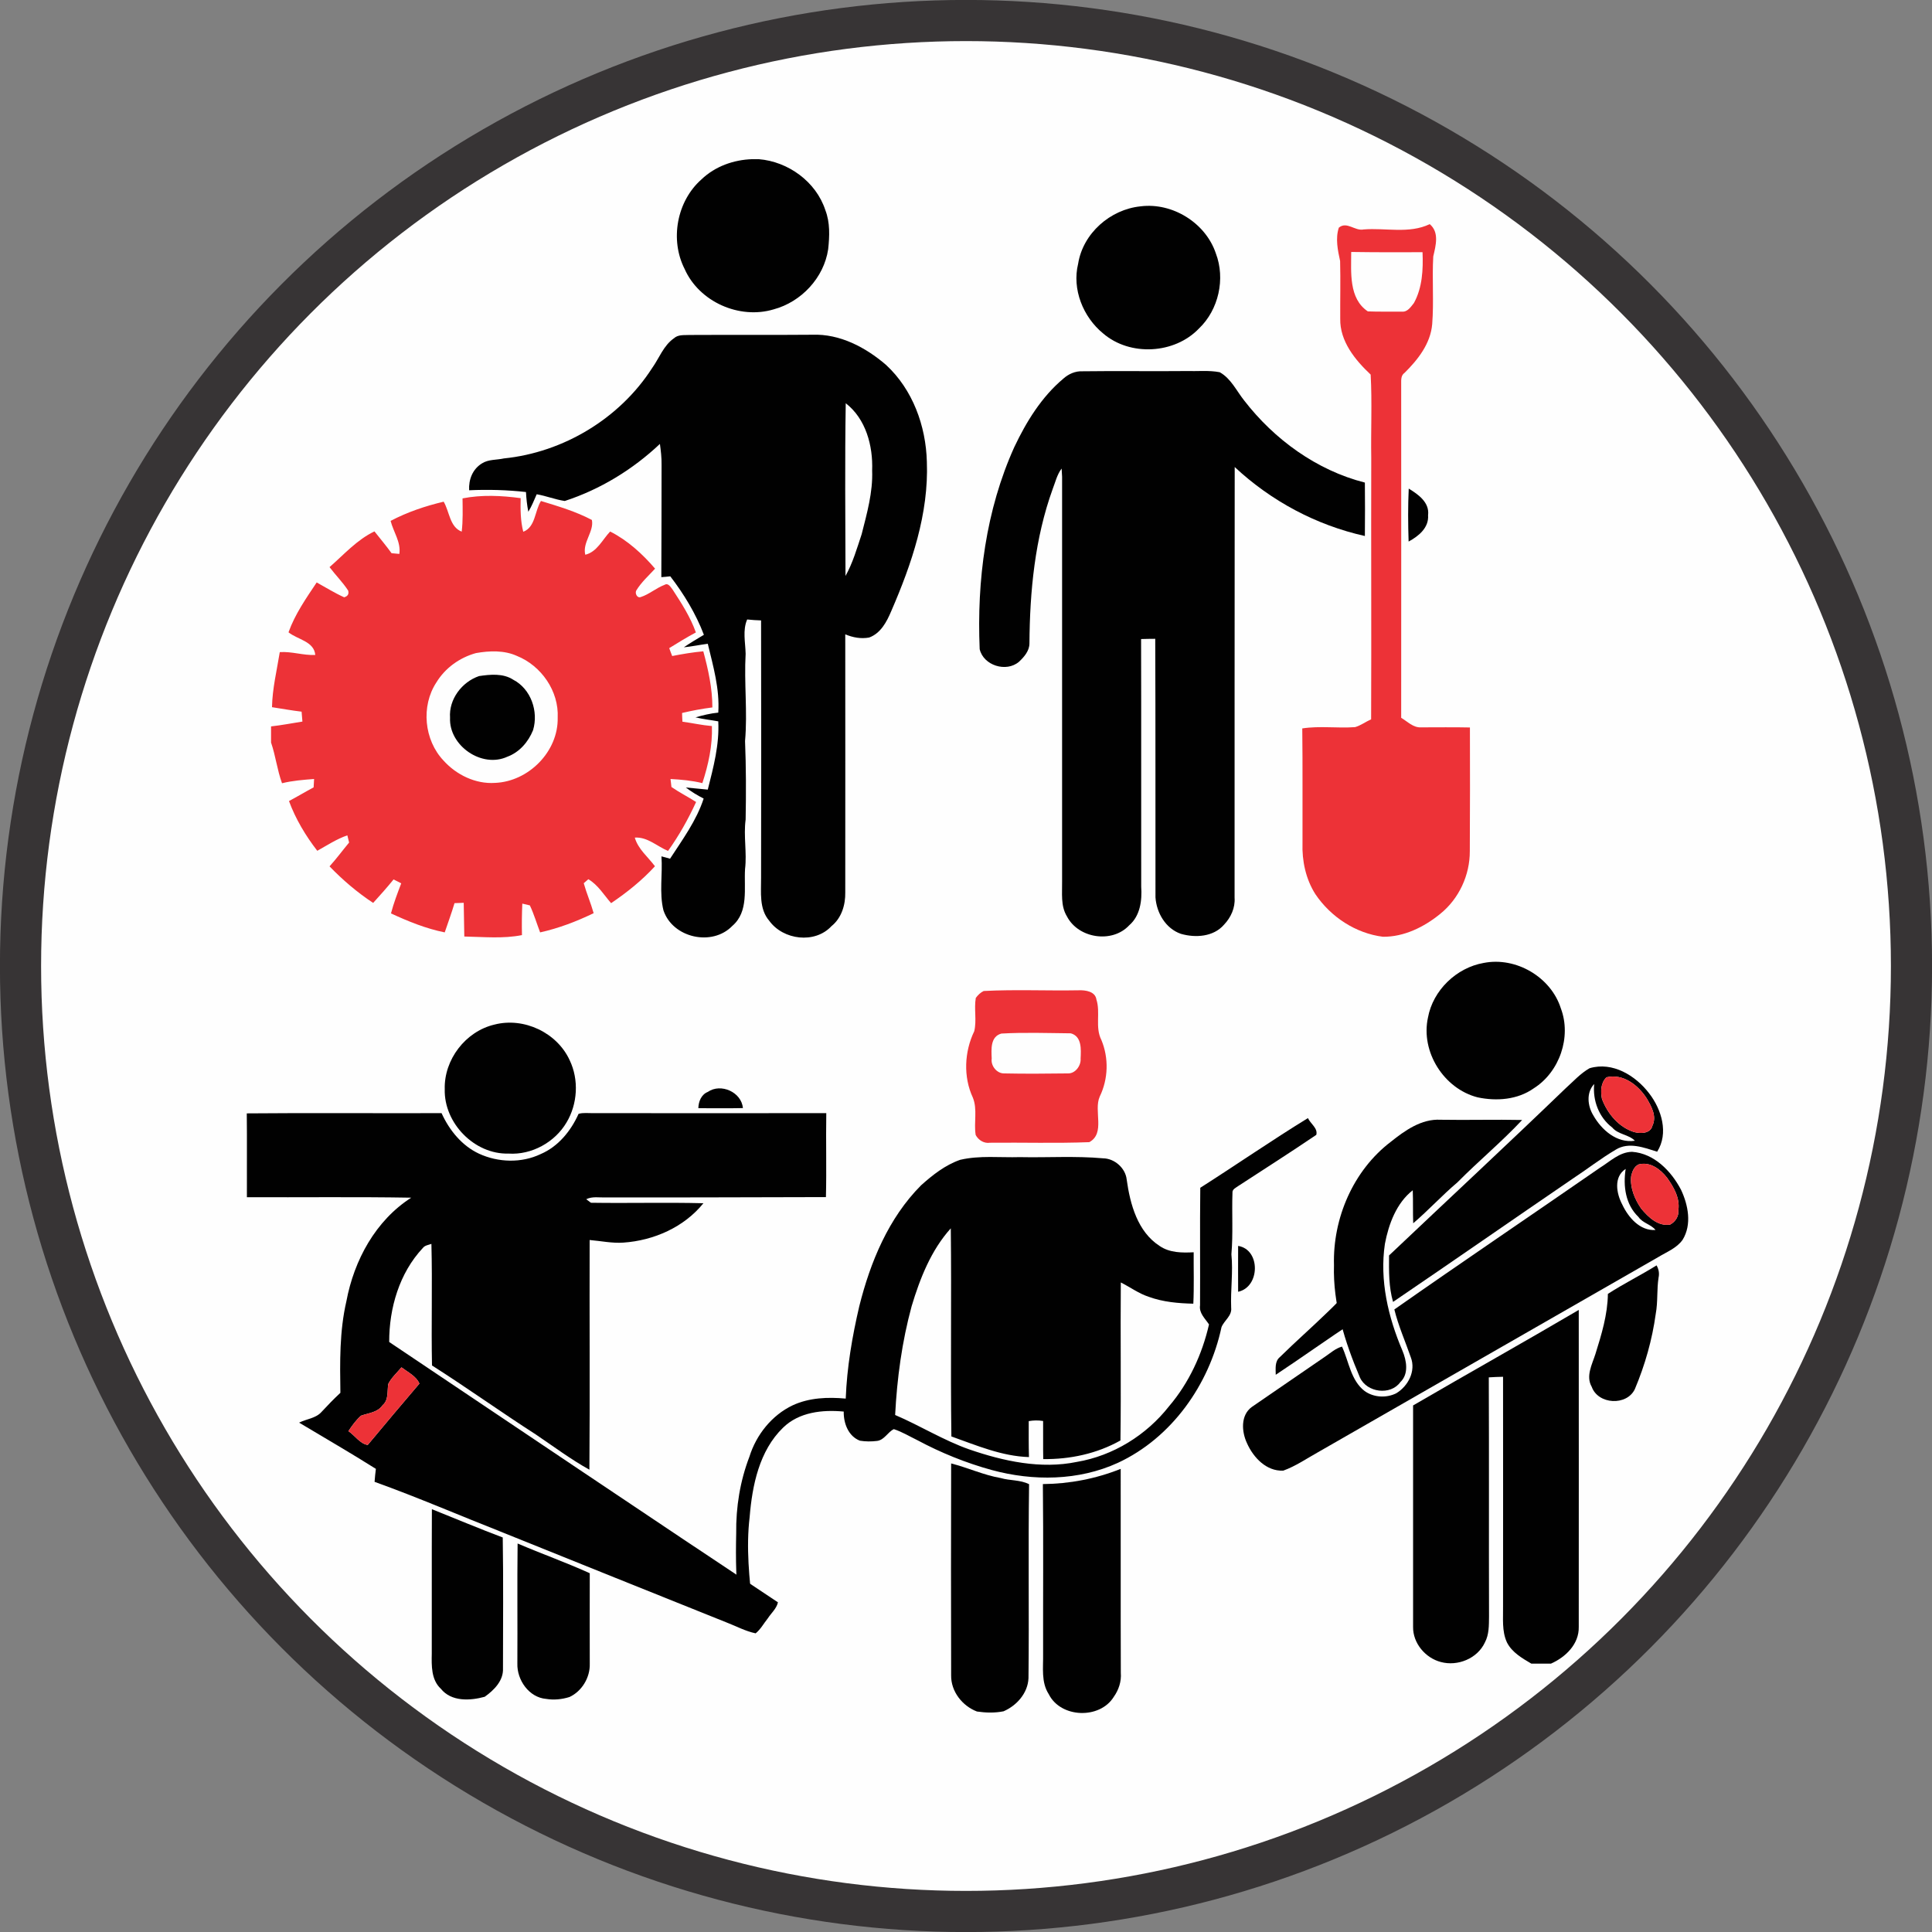<?xml version="1.0" encoding="UTF-8"?>
<!DOCTYPE svg PUBLIC "-//W3C//DTD SVG 1.1//EN" "http://www.w3.org/Graphics/SVG/1.1/DTD/svg11.dtd">
<!-- Creator: CorelDRAW -->
<svg xmlns="http://www.w3.org/2000/svg" xml:space="preserve" width="1109px" height="1109px" version="1.1" style="shape-rendering:geometricPrecision; text-rendering:geometricPrecision; image-rendering:optimizeQuality; fill-rule:evenodd; clip-rule:evenodd"
viewBox="0 0 163.86 163.86"
 xmlns:xlink="http://www.w3.org/1999/xlink"
 xmlns:xodm="http://www.corel.com/coreldraw/odm/2003">
 <rect x="0" y="0" width="163.86" height="163.86" fill="#808080" stroke="none"/>
 <defs>
  <style type="text/css">
   <![CDATA[
    .str0 {stroke:#373435;stroke-width:3.49;stroke-miterlimit:2.613}
    .fil0 {fill:#FEFEFE}
    .fil3 {fill:#ED3237}
    .fil2 {fill:#ED3237;fill-rule:nonzero}
    .fil1 {fill:#010101;fill-rule:nonzero}
   ]]>
  </style>
 </defs>
 <g id="_85">
  <circle class="fil0 str0" cx="81.93" cy="81.93" r="80.19"/>
  <path class="fil1" d="M41.93 86.9c2.5,-0.65 5.32,0.68 6.39,3.03 0.79,1.65 0.67,3.7 -0.27,5.27 -0.99,1.68 -2.96,2.77 -4.92,2.64 -2.89,0.08 -5.48,-2.58 -5.41,-5.45 -0.07,-2.52 1.76,-4.91 4.21,-5.49z"/>
  <path class="fil1" d="M60.03 92.61c1.11,-0.77 2.86,0.02 2.98,1.37 -1.26,0.03 -2.52,0.01 -3.78,0.01 0.01,-0.56 0.25,-1.16 0.8,-1.38z"/>
  <g id="_2326849158384">
   <path class="fil1" d="M20.93 94.43c5.51,-0.05 11.02,0 16.52,-0.02 0.66,1.45 1.72,2.76 3.18,3.44 1.63,0.75 3.6,0.81 5.23,0.03 1.49,-0.64 2.56,-1.96 3.21,-3.41 0.41,-0.12 0.85,-0.05 1.26,-0.06 6.59,0.01 13.17,0 19.75,0 -0.04,2.38 0.03,4.75 -0.03,7.12 -6.22,0.01 -12.44,0.04 -18.66,0.03 -0.56,0.02 -1.14,-0.11 -1.67,0.15 0.1,0.07 0.3,0.22 0.4,0.3 3.18,0.05 6.37,-0.04 9.54,0.04 -1.64,2.03 -4.2,3.16 -6.78,3.34 -0.96,0.07 -1.91,-0.14 -2.87,-0.22 -0.02,6.49 0.03,12.99 -0.02,19.48 -1.59,-0.88 -3.05,-1.98 -4.55,-2.99 -2.97,-1.91 -5.83,-3.96 -8.8,-5.85 -0.07,-3.44 0.04,-6.88 -0.05,-10.31 -0.25,0.09 -0.56,0.12 -0.73,0.35 -1.99,2.12 -2.86,5.11 -2.85,7.97 10.99,7.37 21.95,14.76 32.97,22.08 -0.12,0.54 -0.57,0.91 -0.86,1.36 -0.34,0.42 -0.6,0.92 -1.03,1.27 -0.87,-0.18 -1.65,-0.61 -2.46,-0.92 -6.33,-2.54 -12.66,-5.08 -18.98,-7.63 -3.63,-1.43 -7.21,-2.98 -10.88,-4.3 0.02,-0.37 0.07,-0.74 0.11,-1.1 -2.14,-1.35 -4.34,-2.62 -6.51,-3.92 0.63,-0.32 1.43,-0.36 1.92,-0.93 0.51,-0.55 1.03,-1.09 1.58,-1.6 -0.04,-2.6 -0.08,-5.22 0.51,-7.77 0.65,-3.47 2.47,-6.84 5.5,-8.78 -4.64,-0.08 -9.29,-0.02 -13.94,-0.04 -0.01,-2.37 0.02,-4.74 -0.01,-7.11zm12 22.95l0 0c-0.1,0.61 0.05,1.35 -0.48,1.8 -0.42,0.62 -1.19,0.66 -1.83,0.89 -0.42,0.37 -0.76,0.84 -1.07,1.31 0.54,0.36 0.99,1.08 1.64,1.17 1.45,-1.74 2.91,-3.48 4.38,-5.2 -0.25,-0.62 -0.99,-0.98 -1.52,-1.38 -0.38,0.46 -0.85,0.87 -1.12,1.41z"/>
  </g>
  <path class="fil1" d="M36.63 128c2,0.8 3.99,1.64 6.01,2.4 0.06,3.7 0.02,7.4 0.02,11.1 0.05,1.04 -0.76,1.85 -1.55,2.41 -1.24,0.34 -2.83,0.43 -3.72,-0.68 -0.82,-0.76 -0.79,-1.95 -0.77,-2.98 0.01,-4.09 -0.01,-8.17 0.01,-12.25z"/>
  <path class="fil1" d="M43.9 130.91c2.03,0.87 4.11,1.61 6.12,2.52 -0.01,2.55 0,5.11 0,7.67 0.04,1.16 -0.66,2.34 -1.72,2.83 -0.64,0.2 -1.32,0.27 -1.98,0.16 -1.45,-0.12 -2.48,-1.6 -2.44,-2.99 0.02,-3.4 -0.02,-6.79 0.02,-10.19z"/>
  <path class="fil1" d="M96.74 17.5c2.7,-0.34 5.51,1.4 6.38,3.99 0.82,2.15 0.24,4.78 -1.43,6.37 -2.07,2.17 -5.85,2.38 -8.13,0.42 -1.7,-1.39 -2.65,-3.75 -2.12,-5.91 0.41,-2.58 2.72,-4.61 5.3,-4.87z"/>
  <g id="_2326849165440">
   <path class="fil2" d="M113.55 19.31c0.68,-0.57 1.37,0.31 2.11,0.15 1.86,-0.15 3.85,0.39 5.6,-0.45 0.83,0.69 0.51,1.83 0.3,2.74 -0.11,1.91 0.06,3.83 -0.09,5.74 -0.14,1.66 -1.21,3.01 -2.34,4.13 -0.32,0.22 -0.29,0.6 -0.29,0.94 0.01,9.44 0,18.88 0,28.32 0.53,0.31 1.02,0.85 1.69,0.81 1.38,0 2.76,-0.02 4.14,0.01 0.01,3.5 0.01,6.99 -0.01,10.49 0.01,2.03 -0.92,4.04 -2.51,5.32 -1.36,1.11 -3.07,1.96 -4.86,1.94 -2.31,-0.29 -4.42,-1.68 -5.72,-3.6 -0.82,-1.28 -1.15,-2.83 -1.1,-4.34 -0.01,-3.25 0.02,-6.49 -0.02,-9.73 1.48,-0.23 2.99,0 4.48,-0.11 0.49,-0.14 0.9,-0.46 1.36,-0.66 0.03,-7.39 -0.01,-14.78 0.01,-22.18 -0.04,-2.35 0.08,-4.72 -0.05,-7.06 -1.32,-1.24 -2.62,-2.83 -2.58,-4.74 -0.01,-1.63 0.03,-3.26 -0.01,-4.89 -0.2,-0.92 -0.41,-1.91 -0.11,-2.83zm1.05 2.06l0 0c0,1.72 -0.22,3.95 1.41,5.04 0.96,0.04 1.93,0.01 2.89,0.02 0.48,0.05 0.76,-0.41 1.02,-0.73 0.72,-1.31 0.79,-2.85 0.73,-4.31 -2.02,0.01 -4.04,0.01 -6.05,-0.02z"/>
  </g>
  <path class="fil1" d="M90.19 32.11c0.45,-0.4 1.02,-0.65 1.63,-0.62 2.93,-0.04 5.86,0.01 8.79,-0.02 0.95,0.03 1.91,-0.08 2.84,0.1 0.95,0.53 1.41,1.56 2.06,2.38 2.56,3.32 6.16,5.94 10.25,6.98 0.01,1.51 0.02,3.02 0,4.53 -4.13,-0.92 -7.96,-2.97 -11.04,-5.85 -0.01,12.17 -0.01,24.35 -0.01,36.53 0.06,0.85 -0.31,1.67 -0.89,2.28 -0.89,1.04 -2.43,1.14 -3.67,0.78 -1.29,-0.45 -2.06,-1.78 -2.15,-3.09 -0.01,-7.31 0.01,-14.62 -0.02,-21.93 -0.4,0 -0.8,0.01 -1.2,0.02 0.02,7 0,14 0.01,21 0.08,1.16 -0.08,2.47 -1.02,3.28 -1.44,1.55 -4.31,1.12 -5.28,-0.76 -0.55,-0.9 -0.39,-1.98 -0.41,-2.98 0,-11.43 0,-22.86 0,-34.3 -0.01,-0.17 -0.03,-0.53 -0.04,-0.7 -0.39,0.51 -0.53,1.15 -0.76,1.74 -1.51,4.18 -1.94,8.67 -1.97,13.09 0,0.63 -0.45,1.15 -0.89,1.56 -1.08,0.92 -3.01,0.31 -3.33,-1.07 -0.25,-5.82 0.52,-11.8 2.94,-17.15 1.02,-2.15 2.31,-4.25 4.16,-5.8z"/>
  <path class="fil1" d="M119.48 41.44c0.8,0.49 1.78,1.17 1.64,2.26 0.08,1.06 -0.81,1.78 -1.65,2.23 -0.05,-1.5 -0.06,-3 0.01,-4.49z"/>
  <g id="_2326849172736">
   <path class="fil2" d="M83.43 84.05c2.68,-0.14 5.38,-0.01 8.07,-0.06 0.56,-0.02 1.39,0.09 1.49,0.78 0.36,1.11 -0.13,2.35 0.42,3.43 0.64,1.53 0.59,3.31 -0.14,4.81 -0.53,1.2 0.5,3.1 -0.88,3.86 -2.8,0.11 -5.61,0.02 -8.42,0.05 -0.51,0.08 -0.99,-0.22 -1.22,-0.66 -0.17,-1.05 0.17,-2.16 -0.24,-3.17 -0.82,-1.76 -0.72,-3.89 0.12,-5.63 0.22,-0.92 -0.03,-1.89 0.13,-2.82 0.18,-0.25 0.4,-0.46 0.67,-0.59zm1.5 3.61l0 0c-0.95,0.26 -0.85,1.35 -0.82,2.12 -0.09,0.61 0.43,1.27 1.05,1.26 1.81,0.04 3.61,0.02 5.42,0 0.62,0.02 1.12,-0.66 1.07,-1.26 0.04,-0.78 0.11,-1.88 -0.83,-2.14 -1.96,-0.02 -3.94,-0.09 -5.89,0.02z"/>
  </g>
  <path class="fil1" d="M101.8 100.74c3.06,-1.95 6.04,-4.01 9.13,-5.91 0.21,0.47 0.86,0.86 0.71,1.42 -2.18,1.48 -4.41,2.9 -6.62,4.34 -0.2,0.15 -0.52,0.27 -0.49,0.58 -0.06,1.73 0.06,3.47 -0.09,5.21 0.15,1.51 -0.08,3.02 -0.02,4.54 0.08,0.68 -0.6,1.08 -0.82,1.64 -1.04,4.87 -4.22,9.39 -8.79,11.51 -3.34,1.53 -7.19,1.56 -10.69,0.61 -2.19,-0.6 -4.31,-1.46 -6.31,-2.53 -0.66,-0.32 -1.3,-0.71 -2,-0.94 -0.52,0.25 -0.8,0.92 -1.42,1 -0.49,0.06 -0.98,0.06 -1.46,-0.02 -0.98,-0.38 -1.39,-1.48 -1.37,-2.47 -1.81,-0.17 -3.79,0.04 -5.15,1.37 -2.01,1.95 -2.61,4.88 -2.83,7.58 -0.31,2.6 -0.03,5.22 0.27,7.81 -0.38,0.02 -0.75,0.05 -1.11,0.07 -0.33,-2.15 -0.35,-4.33 -0.3,-6.51 -0.03,-2.21 0.33,-4.43 1.12,-6.49 0.58,-1.86 1.9,-3.52 3.67,-4.36 1.4,-0.65 2.98,-0.71 4.5,-0.57 0.1,-2.65 0.55,-5.27 1.15,-7.84 0.94,-3.75 2.48,-7.48 5.24,-10.25 0.98,-0.88 2.05,-1.72 3.31,-2.16 1.66,-0.39 3.38,-0.18 5.06,-0.23 2.35,0.05 4.72,-0.11 7.06,0.1 0.98,0.01 1.91,0.83 2.01,1.81 0.29,2.08 0.92,4.42 2.8,5.63 0.85,0.58 1.9,0.58 2.88,0.53 -0.01,1.45 0.04,2.91 -0.03,4.36 -1.27,-0.03 -2.56,-0.14 -3.77,-0.58 -0.86,-0.28 -1.58,-0.82 -2.38,-1.22 -0.04,4.47 0.03,8.93 -0.03,13.4 -1.99,1.12 -4.28,1.61 -6.55,1.58 -0.02,-1.08 0,-2.15 -0.01,-3.23 -0.41,-0.07 -0.82,-0.06 -1.22,0.01 0,1.02 -0.01,2.04 0.02,3.05 -2.3,-0.07 -4.44,-0.99 -6.58,-1.75 -0.08,-5.89 0.02,-11.77 -0.05,-17.65 -1.67,1.85 -2.61,4.24 -3.32,6.6 -0.82,3.01 -1.24,6.12 -1.4,9.23 2.13,0.91 4.1,2.15 6.29,2.92 2.91,1 6.06,1.69 9.12,1.06 3.08,-0.52 5.9,-2.27 7.82,-4.72 1.69,-1.98 2.81,-4.41 3.39,-6.94 -0.33,-0.5 -0.86,-0.96 -0.76,-1.62 0.02,-3.32 -0.02,-6.65 0.02,-9.97z"/>
  <path class="fil1" d="M105.01 105.67c1.92,0.31 1.87,3.49 0,3.89 0,-1.3 -0.01,-2.59 0,-3.89z"/>
  <path class="fil1" d="M80.67 124.12c1.42,0.36 2.76,0.99 4.21,1.24 0.79,0.23 1.65,0.14 2.4,0.52 -0.08,5.49 0.01,10.98 -0.05,16.46 -0.06,1.26 -0.99,2.31 -2.11,2.8 -0.74,0.15 -1.51,0.13 -2.26,0.02 -1.24,-0.47 -2.21,-1.7 -2.19,-3.06 -0.01,-5.99 -0.02,-11.99 0,-17.98z"/>
  <path class="fil1" d="M88.45 125.87c2.26,-0.02 4.5,-0.45 6.6,-1.29 0.01,5.76 -0.01,11.53 0.01,17.3 0.06,0.73 -0.18,1.45 -0.6,2.04 -1.18,1.91 -4.5,1.8 -5.51,-0.23 -0.66,-1.02 -0.46,-2.26 -0.48,-3.41 -0.01,-4.8 0.03,-9.61 -0.02,-14.41z"/>
  <path class="fil1" d="M112.58 111.3c0.61,-0.56 1.14,-1.21 1.82,-1.69 0.24,0.79 0.48,1.61 0.48,2.46 -2.25,1.47 -4.44,3.05 -6.68,4.53 0,-0.51 -0.1,-1.13 0.35,-1.5 1.31,-1.29 2.7,-2.51 4.03,-3.8z"/>
  <g id="_2326849178112">
   <path class="fil1" d="M125.84 81.67c2.74,-0.54 5.7,1.2 6.54,3.85 0.92,2.43 -0.11,5.4 -2.29,6.78 -1.38,0.98 -3.16,1.11 -4.77,0.77 -2.86,-0.73 -4.84,-3.86 -4.21,-6.76 0.42,-2.32 2.42,-4.24 4.73,-4.64z"/>
   <g>
    <path class="fil1" d="M134.82 90.6c1.94,-0.58 3.9,0.62 5.05,2.13 1.06,1.37 1.67,3.39 0.68,4.95 -1.12,-0.35 -2.4,-0.85 -3.5,-0.18 -1.29,0.76 -2.46,1.68 -3.71,2.5 -5.07,3.46 -10.11,6.97 -15.19,10.42 -0.37,-1.28 -0.35,-2.62 -0.34,-3.94 4.99,-4.73 10.02,-9.4 14.97,-14.17 0.66,-0.59 1.26,-1.27 2.04,-1.71zm1.43 0.77l0 0c-0.49,0.48 -0.51,1.2 -0.38,1.84 0.47,1.24 1.41,2.38 2.71,2.8 0.54,0.15 1.41,0.15 1.57,-0.54 0.38,-0.79 -0.08,-1.62 -0.48,-2.3 -0.72,-1.13 -2,-2.14 -3.42,-1.8zm-1.12 3.22l0 0c0.7,1.24 2,2.39 3.53,2.16 -0.53,-0.54 -1.42,-0.52 -1.92,-1.12 -1.13,-0.86 -1.67,-2.29 -1.53,-3.69 -0.68,0.71 -0.57,1.85 -0.08,2.65z"/>
   </g>
   <path class="fil1" d="M117.96 96.84c1.2,-0.96 2.6,-1.96 4.22,-1.87 2.3,0.04 4.61,-0.03 6.92,0.02 -1.74,1.86 -3.7,3.48 -5.49,5.29 -1.3,1.1 -2.45,2.36 -3.75,3.47 -0.04,-0.93 0,-1.86 -0.04,-2.8 -1.38,1.08 -2.04,2.86 -2.36,4.54 -0.46,3.09 0.27,6.21 1.48,9.05 0.35,0.83 0.57,1.98 -0.17,2.68 -0.83,1.16 -2.85,0.89 -3.43,-0.39 -1.28,-3.01 -2.3,-6.23 -2.2,-9.53 -0.11,-3.97 1.63,-8.03 4.82,-10.46z"/>
   <g>
    <path class="fil1" d="M135.7 99.04c0.86,-0.53 1.64,-1.33 2.72,-1.35 1.87,0.13 3.32,1.63 4.15,3.21 0.61,1.29 0.94,2.95 0.14,4.25 -0.5,0.71 -1.35,1.03 -2.07,1.47 -9.61,5.51 -19.22,11.03 -28.84,16.54 -0.97,0.54 -1.91,1.19 -2.96,1.57 -1.43,0.07 -2.54,-1.11 -3.08,-2.33 -0.46,-0.98 -0.55,-2.37 0.41,-3.07 2.07,-1.43 4.15,-2.84 6.22,-4.27 0.46,-0.31 0.88,-0.7 1.43,-0.85 0.59,1.27 0.74,2.86 1.92,3.77 0.77,0.55 1.84,0.61 2.68,0.19 1.01,-0.61 1.68,-1.88 1.24,-3.04 -0.47,-1.36 -1.06,-2.68 -1.4,-4.07 5.78,-4.05 11.63,-8 17.44,-12.02zm3.28 -0.28l0 0c-0.38,0.17 -0.54,0.59 -0.63,0.97 -0.12,0.99 0.29,1.97 0.85,2.78 0.6,0.72 1.42,1.52 2.45,1.35 0.45,-0.24 0.75,-0.71 0.7,-1.23 0.14,-1.02 -0.39,-1.94 -0.96,-2.74 -0.56,-0.72 -1.44,-1.39 -2.41,-1.13zm-1.39 3.4l0 0c0.51,1.09 1.5,2.25 2.82,2.16 -0.38,-0.48 -1.09,-0.58 -1.45,-1.11 -1.1,-1.05 -1.31,-2.63 -1.08,-4.07 -1.04,0.67 -0.79,2.08 -0.29,3.02z"/>
   </g>
   <path class="fil1" d="M136.37 109.74c1.34,-0.87 2.77,-1.57 4.13,-2.42 0.18,0.32 0.25,0.67 0.17,1.03 -0.16,1.02 -0.05,2.06 -0.24,3.08 -0.3,2.19 -0.91,4.34 -1.77,6.38 -0.68,1.45 -3.12,1.32 -3.66,-0.19 -0.52,-0.9 0.03,-1.89 0.31,-2.77 0.52,-1.66 1.04,-3.36 1.06,-5.11z"/>
   <path class="fil1" d="M119.85 119.2c4.67,-2.72 9.39,-5.36 14.05,-8.1 0.01,8.96 0,17.93 0,26.89 0.03,1.45 -1.11,2.56 -2.36,3.11l-1.66 0c-0.78,-0.46 -1.64,-0.95 -2.07,-1.8 -0.45,-0.97 -0.31,-2.06 -0.33,-3.09 0,-6.48 0.01,-12.96 0,-19.44 -0.41,0.01 -0.81,0.02 -1.21,0.05 0.03,6.76 0,13.52 0.02,20.28 -0.01,0.74 0.01,1.53 -0.35,2.2 -0.63,1.37 -2.32,2.05 -3.74,1.66 -1.31,-0.34 -2.37,-1.6 -2.35,-2.97 0,-6.27 0,-12.53 0,-18.79z"/>
  </g>
  <path class="fil1" d="M63.8 13.5l0.55 0c2.5,0.2 4.86,1.91 5.65,4.32 0.41,1.06 0.36,2.21 0.24,3.32 -0.36,2.42 -2.28,4.47 -4.63,5.1 -2.9,0.87 -6.31,-0.64 -7.54,-3.42 -1.27,-2.48 -0.67,-5.76 1.43,-7.61 1.15,-1.1 2.72,-1.66 4.3,-1.71z"/>
  <g id="_2326849151424">
   <path class="fil1" d="M57.16 28.69c0.37,-0.34 0.9,-0.25 1.35,-0.28 3.46,-0.02 6.92,0.01 10.38,-0.02 2.34,-0.09 4.53,1.07 6.26,2.56 2.26,2.09 3.38,5.17 3.46,8.21 0.17,4.41 -1.29,8.68 -3.02,12.67 -0.38,0.9 -0.89,1.88 -1.87,2.24 -0.69,0.13 -1.39,0 -2.03,-0.27 0.01,7.29 0,14.59 0,21.89 0.02,1.05 -0.31,2.17 -1.17,2.86 -1.41,1.52 -4.1,1.18 -5.28,-0.46 -0.87,-1.01 -0.68,-2.41 -0.69,-3.65 0.02,-7.27 0.01,-14.54 0,-21.82 -0.39,-0.01 -0.78,-0.04 -1.18,-0.08 -0.4,0.92 -0.15,1.94 -0.13,2.91 -0.14,2.46 0.17,4.94 -0.05,7.4 0.09,2.22 0.09,4.44 0.05,6.66 -0.19,1.4 0.12,2.8 -0.05,4.2 -0.1,1.63 0.33,3.61 -1.08,4.82 -1.71,1.77 -5.06,1.02 -5.84,-1.32 -0.37,-1.49 -0.06,-3.06 -0.17,-4.58 0.18,0.05 0.55,0.15 0.73,0.2 1.06,-1.63 2.24,-3.23 2.85,-5.1 -0.53,-0.27 -1.04,-0.58 -1.51,-0.94 0.62,0.05 1.24,0.13 1.86,0.18 0.48,-1.9 0.99,-3.81 0.89,-5.79 -0.64,-0.12 -1.29,-0.18 -1.93,-0.34 0.64,-0.18 1.28,-0.34 1.93,-0.4 0.13,-2 -0.43,-3.93 -0.89,-5.84 -0.68,0.09 -1.35,0.23 -2.03,0.3 0.55,-0.38 1.13,-0.72 1.7,-1.06 -0.68,-1.79 -1.69,-3.45 -2.85,-4.96 -0.19,0.02 -0.57,0.06 -0.76,0.07 0.02,-3.18 0.01,-6.36 0.02,-9.54 0.01,-0.59 -0.06,-1.18 -0.14,-1.76 -2.3,2.17 -5.06,3.86 -8.07,4.84 -0.81,-0.12 -1.57,-0.43 -2.38,-0.57 -0.22,0.5 -0.42,1.01 -0.71,1.48 -0.11,-0.55 -0.17,-1.11 -0.2,-1.67 -1.6,-0.18 -3.21,-0.22 -4.82,-0.15 -0.05,-0.91 0.29,-1.79 1.09,-2.28 0.55,-0.35 1.24,-0.28 1.86,-0.42 5.04,-0.51 9.81,-3.38 12.56,-7.65 0.61,-0.85 0.97,-1.92 1.86,-2.54zm14.57 5.51l0 0c-0.08,4.88 -0.03,9.77 -0.02,14.65 0.62,-1.11 0.97,-2.34 1.37,-3.54 0.45,-1.78 0.96,-3.56 0.89,-5.41 0.08,-2.08 -0.53,-4.38 -2.24,-5.7z"/>
  </g>
  <g id="_2326849150608">
   <path class="fil2" d="M39.23 42.27c1.63,-0.32 3.29,-0.24 4.93,-0.02 -0.02,0.95 -0.02,1.92 0.22,2.85 1.04,-0.39 0.97,-1.77 1.5,-2.61 1.47,0.45 2.96,0.89 4.32,1.61 0.2,0.98 -0.82,1.91 -0.56,2.95 1,-0.24 1.45,-1.28 2.11,-1.97 1.48,0.75 2.74,1.9 3.81,3.15 -0.55,0.6 -1.17,1.15 -1.6,1.86 -0.12,0.24 0.08,0.66 0.38,0.55 0.72,-0.23 1.31,-0.77 2.03,-1.04 0.31,-0.19 0.52,0.21 0.68,0.41 0.75,1.15 1.51,2.33 1.97,3.63 -0.77,0.41 -1.51,0.87 -2.26,1.33 0.08,0.22 0.16,0.45 0.25,0.67 0.87,-0.17 1.75,-0.32 2.64,-0.4 0.42,1.55 0.77,3.14 0.77,4.76 -0.87,0.11 -1.72,0.27 -2.57,0.47 0.01,0.24 0.01,0.49 0.03,0.74 0.83,0.11 1.66,0.3 2.5,0.37 0.06,1.65 -0.3,3.28 -0.81,4.84 -0.89,-0.22 -1.79,-0.3 -2.7,-0.35 0.02,0.17 0.06,0.51 0.08,0.68 0.67,0.46 1.4,0.83 2.09,1.27 -0.67,1.46 -1.45,2.85 -2.38,4.15 -0.94,-0.39 -1.74,-1.2 -2.82,-1.13 0.28,0.98 1.12,1.64 1.71,2.43 -1.1,1.2 -2.37,2.22 -3.72,3.13 -0.61,-0.7 -1.11,-1.55 -1.93,-2.03 -0.1,0.09 -0.29,0.26 -0.39,0.34 0.24,0.86 0.6,1.68 0.84,2.54 -1.45,0.7 -2.96,1.28 -4.54,1.63 -0.29,-0.76 -0.52,-1.55 -0.87,-2.29 -0.16,-0.04 -0.48,-0.11 -0.64,-0.15 -0.04,0.89 -0.05,1.77 -0.03,2.67 -1.61,0.32 -3.26,0.15 -4.89,0.12 -0.02,-0.95 -0.03,-1.91 -0.05,-2.86 -0.26,0.01 -0.52,0.02 -0.78,0.03 -0.25,0.84 -0.55,1.65 -0.83,2.48 -1.59,-0.32 -3.09,-0.93 -4.56,-1.61 0.23,-0.87 0.55,-1.71 0.87,-2.55 -0.16,-0.09 -0.49,-0.25 -0.65,-0.33 -0.55,0.68 -1.14,1.34 -1.73,1.99 -1.35,-0.89 -2.58,-1.94 -3.7,-3.1 0.59,-0.65 1.1,-1.35 1.66,-2.02 -0.04,-0.15 -0.11,-0.45 -0.15,-0.61 -0.91,0.31 -1.72,0.85 -2.55,1.31 -0.99,-1.28 -1.84,-2.7 -2.4,-4.22 0.7,-0.37 1.38,-0.78 2.09,-1.16 0.01,-0.18 0.03,-0.53 0.04,-0.71 -0.91,0.07 -1.83,0.14 -2.72,0.36 -0.41,-1.12 -0.54,-2.32 -0.93,-3.45l0 -1.37c0.89,-0.1 1.77,-0.27 2.66,-0.41 -0.02,-0.28 -0.05,-0.56 -0.07,-0.84 -0.84,-0.1 -1.67,-0.25 -2.51,-0.38 0.03,-1.58 0.41,-3.12 0.66,-4.67 1.02,-0.07 2,0.29 3.01,0.24 -0.1,-1.16 -1.5,-1.3 -2.27,-1.92 0.55,-1.54 1.49,-2.88 2.39,-4.23 0.78,0.43 1.53,0.9 2.33,1.26 0.31,-0.09 0.42,-0.28 0.34,-0.57 -0.46,-0.71 -1.07,-1.31 -1.58,-1.99 1.22,-1.06 2.32,-2.32 3.81,-3.03 0.48,0.61 0.99,1.21 1.45,1.85 0.17,0.01 0.5,0.05 0.66,0.06 0.15,-0.99 -0.5,-1.86 -0.74,-2.8 1.42,-0.75 2.94,-1.26 4.5,-1.63 0.5,0.85 0.51,2.15 1.53,2.54 0.11,-0.93 0.08,-1.88 0.07,-2.82zm1.14 13.12l0 0c-1.38,0.38 -2.61,1.26 -3.36,2.49 -1.32,2.01 -1.04,4.89 0.61,6.63 1.09,1.21 2.72,2 4.36,1.89 2.85,-0.11 5.38,-2.66 5.32,-5.53 0.11,-2.25 -1.39,-4.41 -3.46,-5.24 -1.08,-0.49 -2.33,-0.44 -3.47,-0.24z"/>
  </g>
  <path class="fil1" d="M40.63 57.34c0.96,-0.14 2.04,-0.25 2.9,0.31 1.5,0.78 2.16,2.69 1.68,4.28 -0.4,0.99 -1.15,1.87 -2.18,2.25 -2.17,1 -4.97,-0.94 -4.86,-3.31 -0.11,-1.56 1,-3.03 2.46,-3.53z"/>
  <path class="fil3" d="M35.57 117.35c-0.25,-0.62 -0.99,-0.98 -1.52,-1.38 -0.38,0.46 -0.85,0.87 -1.12,1.41 -0.1,0.61 0.05,1.35 -0.48,1.8 -0.42,0.62 -1.19,0.66 -1.83,0.89 -0.42,0.37 -0.76,0.84 -1.07,1.31 0.54,0.36 0.99,1.08 1.64,1.17 1.45,-1.74 2.91,-3.48 4.38,-5.2z"/>
  <path class="fil3" d="M138.35 99.73c-0.12,0.99 0.29,1.97 0.85,2.78 0.6,0.72 1.42,1.52 2.45,1.35 0.45,-0.24 0.75,-0.71 0.7,-1.23 0.14,-1.02 -0.39,-1.94 -0.96,-2.74 -0.56,-0.72 -1.44,-1.39 -2.41,-1.13 -0.38,0.18 -0.54,0.59 -0.63,0.97z"/>
  <path class="fil3" d="M135.87 93.21c0.47,1.24 1.41,2.38 2.71,2.8 0.54,0.15 1.41,0.15 1.57,-0.54 0.38,-0.79 -0.08,-1.62 -0.48,-2.3 -0.72,-1.13 -2,-2.14 -3.42,-1.8 -0.49,0.48 -0.51,1.2 -0.38,1.84z"/>
 </g>
</svg>
